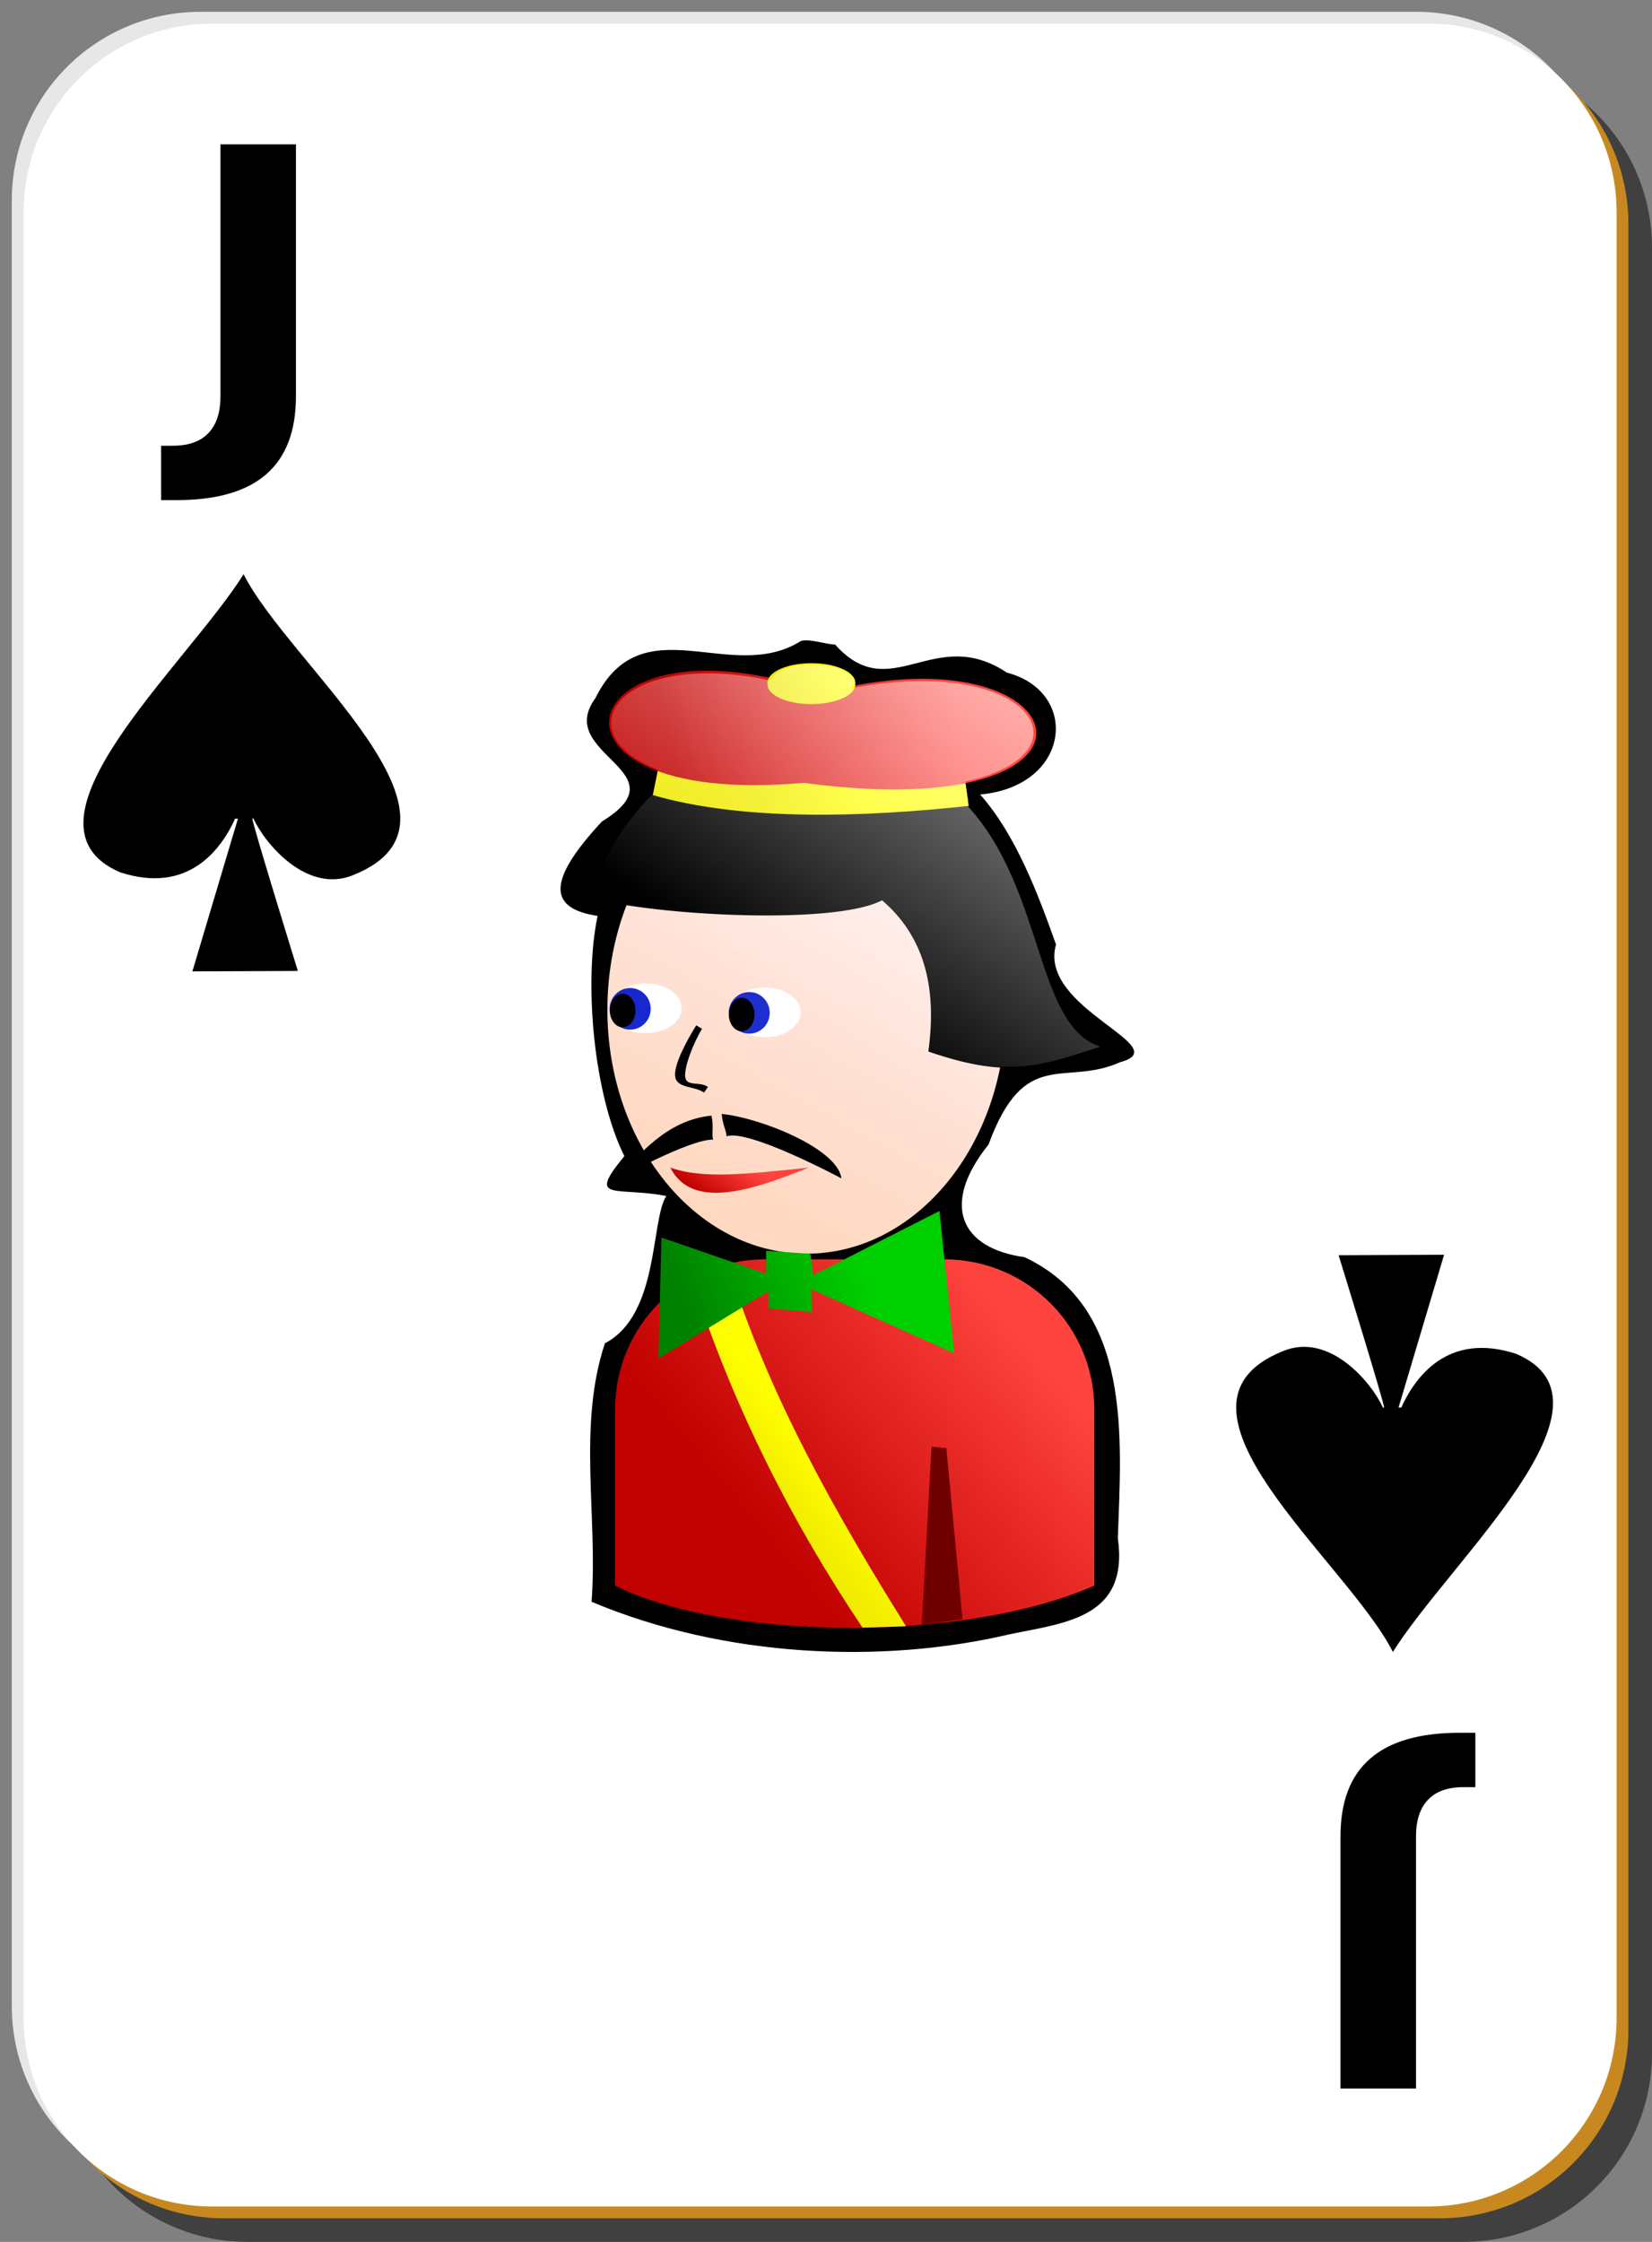 <?xml version="1.0" encoding="UTF-8" standalone="no"?>
<!-- Created with Inkscape (http://www.inkscape.org/) -->
<svg
    xmlns:inkscape="http://www.inkscape.org/namespaces/inkscape"
    xmlns:rdf="http://www.w3.org/1999/02/22-rdf-syntax-ns#"
    xmlns="http://www.w3.org/2000/svg"
    xmlns:sodipodi="http://inkscape.sourceforge.net/DTD/sodipodi-0.dtd"
    xmlns:cc="http://web.resource.org/cc/"
    xmlns:xlink="http://www.w3.org/1999/xlink"
    xmlns:dc="http://purl.org/dc/elements/1.1/"
    xmlns:svg="http://www.w3.org/2000/svg"
    xmlns:ns1="http://sozi.baierouge.fr"
    id="svg2"
    sodipodi:docname="white_s_j.svg"
    viewBox="0 0 140 190"
    sodipodi:version="0.32"
    version="1.0"
    y="0"
    x="0"
    inkscape:version="0.41+cvs"
    sodipodi:docbase="/home/nicu/Desktop/card_nicu_buculei_01.zip_FILES/cards/white"
  >
  <rect x="0" y="0" width="140" height="190" fill="#808080" stroke="none"/>
  <sodipodi:namedview
      id="base"
      bordercolor="#666666"
      inkscape:pageshadow="2"
      inkscape:window-y="26"
      pagecolor="#ffffff"
      inkscape:window-height="791"
      inkscape:zoom="1.0000000"
      inkscape:window-x="0"
      borderopacity="1.0"
      inkscape:current-layer="svg2"
      inkscape:cx="70.000000"
      inkscape:cy="95.000000"
      inkscape:window-width="1152"
      inkscape:pageopacity="0.0"
  />
  <defs
      id="defs3"
    >
    <linearGradient
        id="linearGradient6214"
      >
      <stop
          id="stop6216"
          style="stop-color:#c10000"
          offset="0"
      />
      <stop
          id="stop6218"
          style="stop-color:#ff433e"
          offset="1"
      />
    </linearGradient
    >
    <linearGradient
        id="linearGradient5407"
      >
      <stop
          id="stop5409"
          style="stop-color:#f0eb00"
          offset="0"
      />
      <stop
          id="stop5411"
          style="stop-color:#ffff00"
          offset="1"
      />
    </linearGradient
    >
    <linearGradient
        id="linearGradient28236"
        y2="256.18"
        gradientUnits="userSpaceOnUse"
        x2="484.8"
        gradientTransform="matrix(.187 0 0 .145 77.301 1.475)"
        y1="437.5"
        x1="356.44"
        inkscape:collect="always"
      >
      <stop
          id="stop3859"
          style="stop-color:#ffd8c1"
          offset="0"
      />
      <stop
          id="stop3861"
          style="stop-color:#ffeded"
          offset="1"
      />
    </linearGradient
    >
    <linearGradient
        id="linearGradient28238"
        y2="415.54"
        xlink:href="#linearGradient6214"
        gradientUnits="userSpaceOnUse"
        x2="449.32"
        gradientTransform="matrix(.145 0 0 .145 102.21 13.455)"
        y1="540.54"
        x1="298.99"
        inkscape:collect="always"
    />
    <linearGradient
        id="linearGradient28240"
        y2="322.14"
        xlink:href="#linearGradient6214"
        gradientUnits="userSpaceOnUse"
        x2="312.09"
        gradientTransform="matrix(.145 0 0 .145 100.09 14.808)"
        y1="346.33"
        x1="294.25"
        inkscape:collect="always"
    />
    <linearGradient
        id="linearGradient28242"
        y2="120.97"
        xlink:href="#linearGradient5407"
        gradientUnits="userSpaceOnUse"
        x2="105.55"
        gradientTransform="translate(46.646 -34.28)"
        y1="124.16"
        x1="101.39"
        inkscape:collect="always"
    />
    <linearGradient
        id="linearGradient28244"
        y2="103.33"
        gradientUnits="userSpaceOnUse"
        x2="112.89"
        gradientTransform="translate(42.501 -33.244)"
        y1="108.76"
        x1="98.818"
        inkscape:collect="always"
      >
      <stop
          id="stop3198"
          style="stop-color:#008200"
          offset="0"
      />
      <stop
          id="stop3200"
          style="stop-color:#00d000"
          offset="1"
      />
    </linearGradient
    >
    <linearGradient
        id="linearGradient28246"
        y2="62.671"
        xlink:href="#linearGradient5407"
        gradientUnits="userSpaceOnUse"
        x2="111.88"
        gradientTransform="translate(43.119 -34.155)"
        y1="65.109"
        x1="103.56"
        inkscape:collect="always"
    />
    <linearGradient
        id="linearGradient28248"
        y2="57.702"
        xlink:href="#linearGradient6214"
        gradientUnits="userSpaceOnUse"
        x2="117.14"
        gradientTransform="translate(46.646 -34.28)"
        y1="62.938"
        x1="93.5"
        inkscape:collect="always"
    />
    <linearGradient
        id="linearGradient28250"
        y2="55.781"
        xlink:href="#linearGradient5407"
        gradientUnits="userSpaceOnUse"
        x2="109.5"
        y1="57.469"
        x1="104.75"
        inkscape:collect="always"
    />
    <linearGradient
        id="linearGradient28252"
        y2="344.42"
        gradientUnits="userSpaceOnUse"
        x2="410.91"
        gradientTransform="matrix(.187 0 0 .145 77.296 1.487)"
        y1="77.395"
        x1="652.3"
        inkscape:collect="always"
      >
      <stop
          id="stop2582"
          style="stop-color:#ffffff"
          offset="0"
      />
      <stop
          id="stop2584"
          style="stop-color:#ffffff;stop-opacity:0"
          offset="1"
      />
    </linearGradient
    >
  </defs
  >
  <g
      id="layer1"
      inkscape:label="Layer 1"
      inkscape:groupmode="layer"
    >
    <g
        id="g5630"
      >
      <path
          id="rect2070"
          style="fill-opacity:.498;fill:#000000"
          d="m21 5h103c8.86 0 16 7.136 16 16v153c0 8.86-7.14 16-16 16h-103c-8.864 0-16-7.14-16-16v-153c0-8.864 7.136-16 16-16z"
      />
      <path
          id="rect1300"
          style="fill:#e7e7e7"
          d="m17 1h103c8.86 0 16 7.136 16 16v153c0 8.86-7.14 16-16 16h-103c-8.864 0-16-7.14-16-16v-153c0-8.864 7.136-16 16-16z"
      />
      <path
          id="path5624"
          style="fill:#c7891f"
          d="m19 3h103c8.86 0 16 7.136 16 16v153c0 8.86-7.14 16-16 16h-103c-8.864 0-16-7.14-16-16v-153c0-8.864 7.136-16 16-16z"
      />
      <path
          id="rect1306"
          style="fill:#ffffff"
          d="m18 2h103c8.86 0 16 7.136 16 16v153c0 8.86-7.14 16-16 16h-103c-8.864 0-16-7.14-16-16v-153c0-8.864 7.136-16 16-16z"
      />
    </g
    >
  </g
  >
  <path
      id="path1561"
      sodipodi:nodetypes="cccccccccc"
      style="fill-rule:evenodd;fill:#000000"
      d="m20.645 48.665c-4.925 7.825-20.035 21.149-10.463 25.263 5.811 1.894 8.576-1.983 9.747-4.549h0.235l-3.859 12.946 8.937-0.038s-3.85-12.445-3.859-12.921h0.094c0.946 2.097 4.536 6.439 8.484 4.785 11.546-4.635-5.455-17.824-9.316-25.486z"
  />
  <path
      id="text1883"
      style="fill:#000000"
      d="m18.683 12.234h6.396v21.359c0 2.947-0.841 5.149-2.525 6.607-1.672 1.458-4.208 2.186-7.608 2.186h-1.296v-4.61h0.996c1.33 0 2.332-0.354 3.007-1.062 0.687-0.708 1.03-1.748 1.03-3.121v-21.359"
  />
  <path
      id="path19646"
      sodipodi:nodetypes="cccccccccc"
      style="fill-rule:evenodd;fill:#000000"
      d="m118.04 140c4.92-7.82 20.03-21.15 10.46-25.26-5.81-1.9-8.58 1.98-9.75 4.55h-0.23l3.86-12.95-8.94 0.04s3.85 12.44 3.86 12.92h-0.1c-0.94-2.1-4.53-6.44-8.48-4.79-11.547 4.64 5.45 17.83 9.32 25.49z"
  />
  <path
      id="text19648"
      style="fill:#000000"
      d="m120 177h-6.4v-21.36c0-2.95 0.84-5.15 2.53-6.61 1.67-1.45 4.2-2.18 7.6-2.18h1.3v4.61h-1c-1.33 0-2.33 0.35-3 1.06-0.69 0.71-1.03 1.75-1.03 3.12v21.36"
  />
  <g
      id="g3325"
      transform="translate(-82.637 36.75)"
    >
    <path
        id="path3729"
        sodipodi:nodetypes="cccccccccccccccccc"
        style="fill:#000000"
        d="m150.53 17.563c-5.97 3.774-13.47-3.165-17.45 4.88-3.5 4.782 7.53 6.173 0.57 10.424-4.76 5.124-4.48 7.38-0.37 8.007-1.19 5.664-0.32 15.171 2.27 20.356-3.21 3.903-0.8 2.562 3.55 3.376-1.35 2.154-0.57 10.049-5.2 12.489-2.33 7.021-0.59 14.642-1.13 21.906 11.28 4.749 24.63 5.289 35.4 2.759 4.74-0.99 10.15-1.37 9.2-8.134 0.28-8.426 1.28-19.518-7.91-23.83-5.38-0.753-7.17-4.388-3.05-9.55 3.07-8.358 6.44-4.861 11.15-6.975 4.9-1.311-7-4.539-5.43-9.977-1.52-4.254-3.38-9.258-6.43-12.711 7.68-0.69 8.5-8.698 2.26-10.332-6.19-4.122-9.84 2.914-14.55-2.375-0.78-0.013-2.1-0.504-2.88-0.313z"
    />
    <path
        id="path1624"
        style="fill:url(#linearGradient28236)"
        d="m167.87 48.823c0 11.413-7.56 20.676-16.88 20.676s-16.88-9.263-16.88-20.676c0-11.414 7.56-20.677 16.88-20.677s16.88 9.263 16.88 20.677z"
    />
    <path
        id="path1628"
        sodipodi:nodetypes="ccccccc"
        style="fill:url(#linearGradient28238)"
        d="m147.48 69.977c-7.05 0-12.72 5.675-12.72 12.725v14.929c9.38 4.649 29.52 4.889 40.62 0v-14.929c0-7.05-5.68-12.725-12.73-12.725h-15.17z"
    />
    <path
        id="path1630"
        sodipodi:nodetypes="cccccc"
        style="fill-rule:evenodd;fill:#000000"
        d="m132.28 39.191c2.52-4.528 5.05-13.18 19.12-13.09 21.84 0.639 16.63 23.381 24.45 25.835-4.85 1.578-7.3 2.929-14.54 0.43 0.79-5.699-0.5-9.878-3.92-12.815-4.27 2.239-20.74 1.175-25.11-0.36z"
    />
    <g
        id="g1632"
        transform="matrix(.145 0 0 .098 99.895 25.539)"
      >
      <path
          id="path1634"
          style="fill:#ffffff"
          transform="translate(-4 -6)"
          d="m353 245.86c0 11.87-9.41 21.5-21 21.5s-21-9.63-21-21.5 9.41-21.5 21-21.5 21 9.63 21 21.5z"
      />
      <path
          id="path1636"
          style="fill:#1e2ecf"
          transform="matrix(.571 0 0 .837 129.29 34.524)"
          d="m353 245.86c0 11.87-9.41 21.5-21 21.5s-21-9.63-21-21.5 9.41-21.5 21-21.5 21 9.63 21 21.5z"
      />
      <path
          id="path1638"
          style="fill:#000000"
          transform="matrix(.357 0 0 .674 195.93 76.048)"
          d="m353 245.86c0 11.87-9.41 21.5-21 21.5s-21-9.63-21-21.5 9.41-21.5 21-21.5 21 9.63 21 21.5z"
      />
    </g
    >
    <g
        id="g1640"
        transform="matrix(.145 0 0 .098 89.807 25.198)"
      >
      <path
          id="path1642"
          style="fill:#ffffff"
          transform="translate(-4 -6)"
          d="m353 245.86c0 11.87-9.41 21.5-21 21.5s-21-9.63-21-21.5 9.41-21.5 21-21.5 21 9.63 21 21.5z"
      />
      <path
          id="path1644"
          style="fill:#1828ce"
          transform="matrix(.571 0 0 .837 129.29 34.524)"
          d="m353 245.86c0 11.87-9.41 21.5-21 21.5s-21-9.63-21-21.5 9.41-21.5 21-21.5 21 9.63 21 21.5z"
      />
      <path
          id="path1646"
          style="fill:#000000"
          transform="matrix(.357 0 0 .674 195.93 76.048)"
          d="m353 245.86c0 11.87-9.41 21.5-21 21.5s-21-9.63-21-21.5 9.41-21.5 21-21.5 21 9.63 21 21.5z"
      />
    </g
    >
    <path
        id="path1648"
        sodipodi:nodetypes="ccc"
        style="fill-rule:evenodd;fill:url(#linearGradient28240)"
        d="m139.44 62.205c1.85 3.622 6.9 1.943 11.73 0-5.33 0.559-9 0.969-11.73 0z"
    />
    <path
        id="path1650"
        sodipodi:nodetypes="ccccc"
        style="fill:#700000"
        d="m161.58 85.856l1.26 0.123 1.37 14.511-3.46 0.47 0.83-15.104z"
    />
    <path
        id="path1652"
        sodipodi:nodetypes="ccccccc"
        style="fill-rule:evenodd;fill:#000000"
        d="m141.64 50.147c-0.8 1.287-1.95 3.402-1.78 4.375 0.16 0.972 1.65 0.762 2.44 1.323l0.33-0.478c-0.7-0.493-1.78-0.008-1.92-0.808-0.13-0.799 0.68-2.915 1.42-4.118l-0.49-0.294z"
    />
    <path
        id="path1656"
        sodipodi:nodetypes="cccc"
        style="fill-rule:evenodd;fill:#000000"
        d="m142.93 57.8c-3.8 0.378-6.13 3.301-8.06 5.42 0 0 6.24-3.456 8.2-3.386-0.14-0.491 0.07-1.122-0.14-2.034z"
    />
    <path
        id="path1658"
        sodipodi:nodetypes="cccc"
        style="fill-rule:evenodd;fill:#000000"
        d="m143.8 57.655c3.38 0.346 9.84 2.97 10.14 5.46 0 0-7.88-4.218-9.73-3.564-0.02-0.51-0.34-0.963-0.41-1.896z"
    />
    <path
        id="path1666"
        sodipodi:nodetypes="ccccc"
        style="fill-rule:evenodd;fill:url(#linearGradient28242)"
        d="m141.27 71.649c3.63 11.223 8.7 20.946 14.46 29.541l3.69-0.11c-5.74-9.207-11.73-19.602-15.15-30.81 0 0-2.04 0.624-3 1.379z"
    />
    <path
        id="path2436"
        sodipodi:nodetypes="ccccccccccccc"
        style="fill-rule:evenodd;fill:url(#linearGradient28244)"
        d="m138.69 68.131l-0.25 10.25 9.31-5.688v1.438l3.69 0.312-0.06-1.937 12.12 5.437-1.25-12.062-10.69 5.437-0.25-1.812-3.75-0.25v1.937l-8.87-3.062z"
    />
    <path
        id="path1466"
        sodipodi:nodetypes="ccccc"
        style="fill-rule:evenodd;fill:url(#linearGradient28246)"
        d="m138.49 28.032l-0.53 2.6c7.66 2.229 17.9 1.877 26.76 0.919-0.02-0.359-0.35-2.519-0.35-2.519-8.52 0.875-19.42 0.813-25.88-1z"
    />
    <path
        id="path2448"
        sodipodi:nodetypes="ccc"
        style="fill-rule:evenodd;fill:url(#linearGradient28248)"
        d="m150.74 29.595c28.52 3.833 23.48-13.396 1.57-7.625-21.15-7.459-26.23 9.833-1.57 7.625z"
    />
    <path
        id="path3498"
        sodipodi:rx="3.7187500"
        sodipodi:ry="1.6562500"
        style="fill:url(#linearGradient28250)"
        sodipodi:type="arc"
        d="m110.81 56.406a3.719 1.656 0 1 1 -7.43 0 3.719 1.656 0 1 1 7.43 0z"
        transform="translate(44.306 -35.218)"
        sodipodi:cy="56.406250"
        sodipodi:cx="107.09375"
    />
    <path
        id="path3631"
        style="fill:url(#linearGradient28252)"
        d="m151.4 19.544c-1.81 0-3.14 0.611-3.47 1.375-12.88-2.722-17.58 4.484-9.53 7.562l-0.41 2.063c-2.99 2.789-4.39 6.278-5.71 8.656 0.75 0.264 2.22 0.497 3.56 0.719-1.07 2.711-1.72 5.696-1.72 8.906 0 4.471 1.18 8.585 3.16 11.969-0.85 0.816-1.72 1.673-2.41 2.437 0 0 1.46-0.778 3-1.531 3.03 4.621 7.6 7.652 12.78 7.781l-3.09-0.219v0.719h-0.06c-0.92 0-1.83 0.099-2.69 0.281l-6.13-2.124-0.12 5.531c-2.33 2.304-3.78 5.481-3.78 9.031v14.938c4.95 2.452 12.89 3.612 20.94 3.502 0.01 0.02 0.01 0.04 0.03 0.06l3.69-0.09c-0.05-0.08-0.11-0.17-0.16-0.25 0.49-0.04 0.98-0.09 1.47-0.13v0.25l3.47-0.47v-0.03c4.13-0.578 8.02-1.459 11.15-2.842v-14.938c0-7.038-5.65-12.702-12.68-12.719l-0.44-4.093-8.03 4.093h-2.85l-0.06-0.469h-0.22c7.93-0.053 14.52-6.816 16.28-15.874 3.11 0.162 5.35-0.662 8.51-1.688-5.49-1.721-4.74-13.318-11.23-20.375 0.02-0.002 0.05 0.002 0.07 0-0.02-0.297-0.21-1.574-0.28-2.094 10.99-2.385 5.53-10.841-9.69-7.906 0.08-0.14 0.37-0.223 0.37-0.375 0-0.914-1.66-1.656-3.72-1.656z"
    />
  </g
  >
</svg
>
